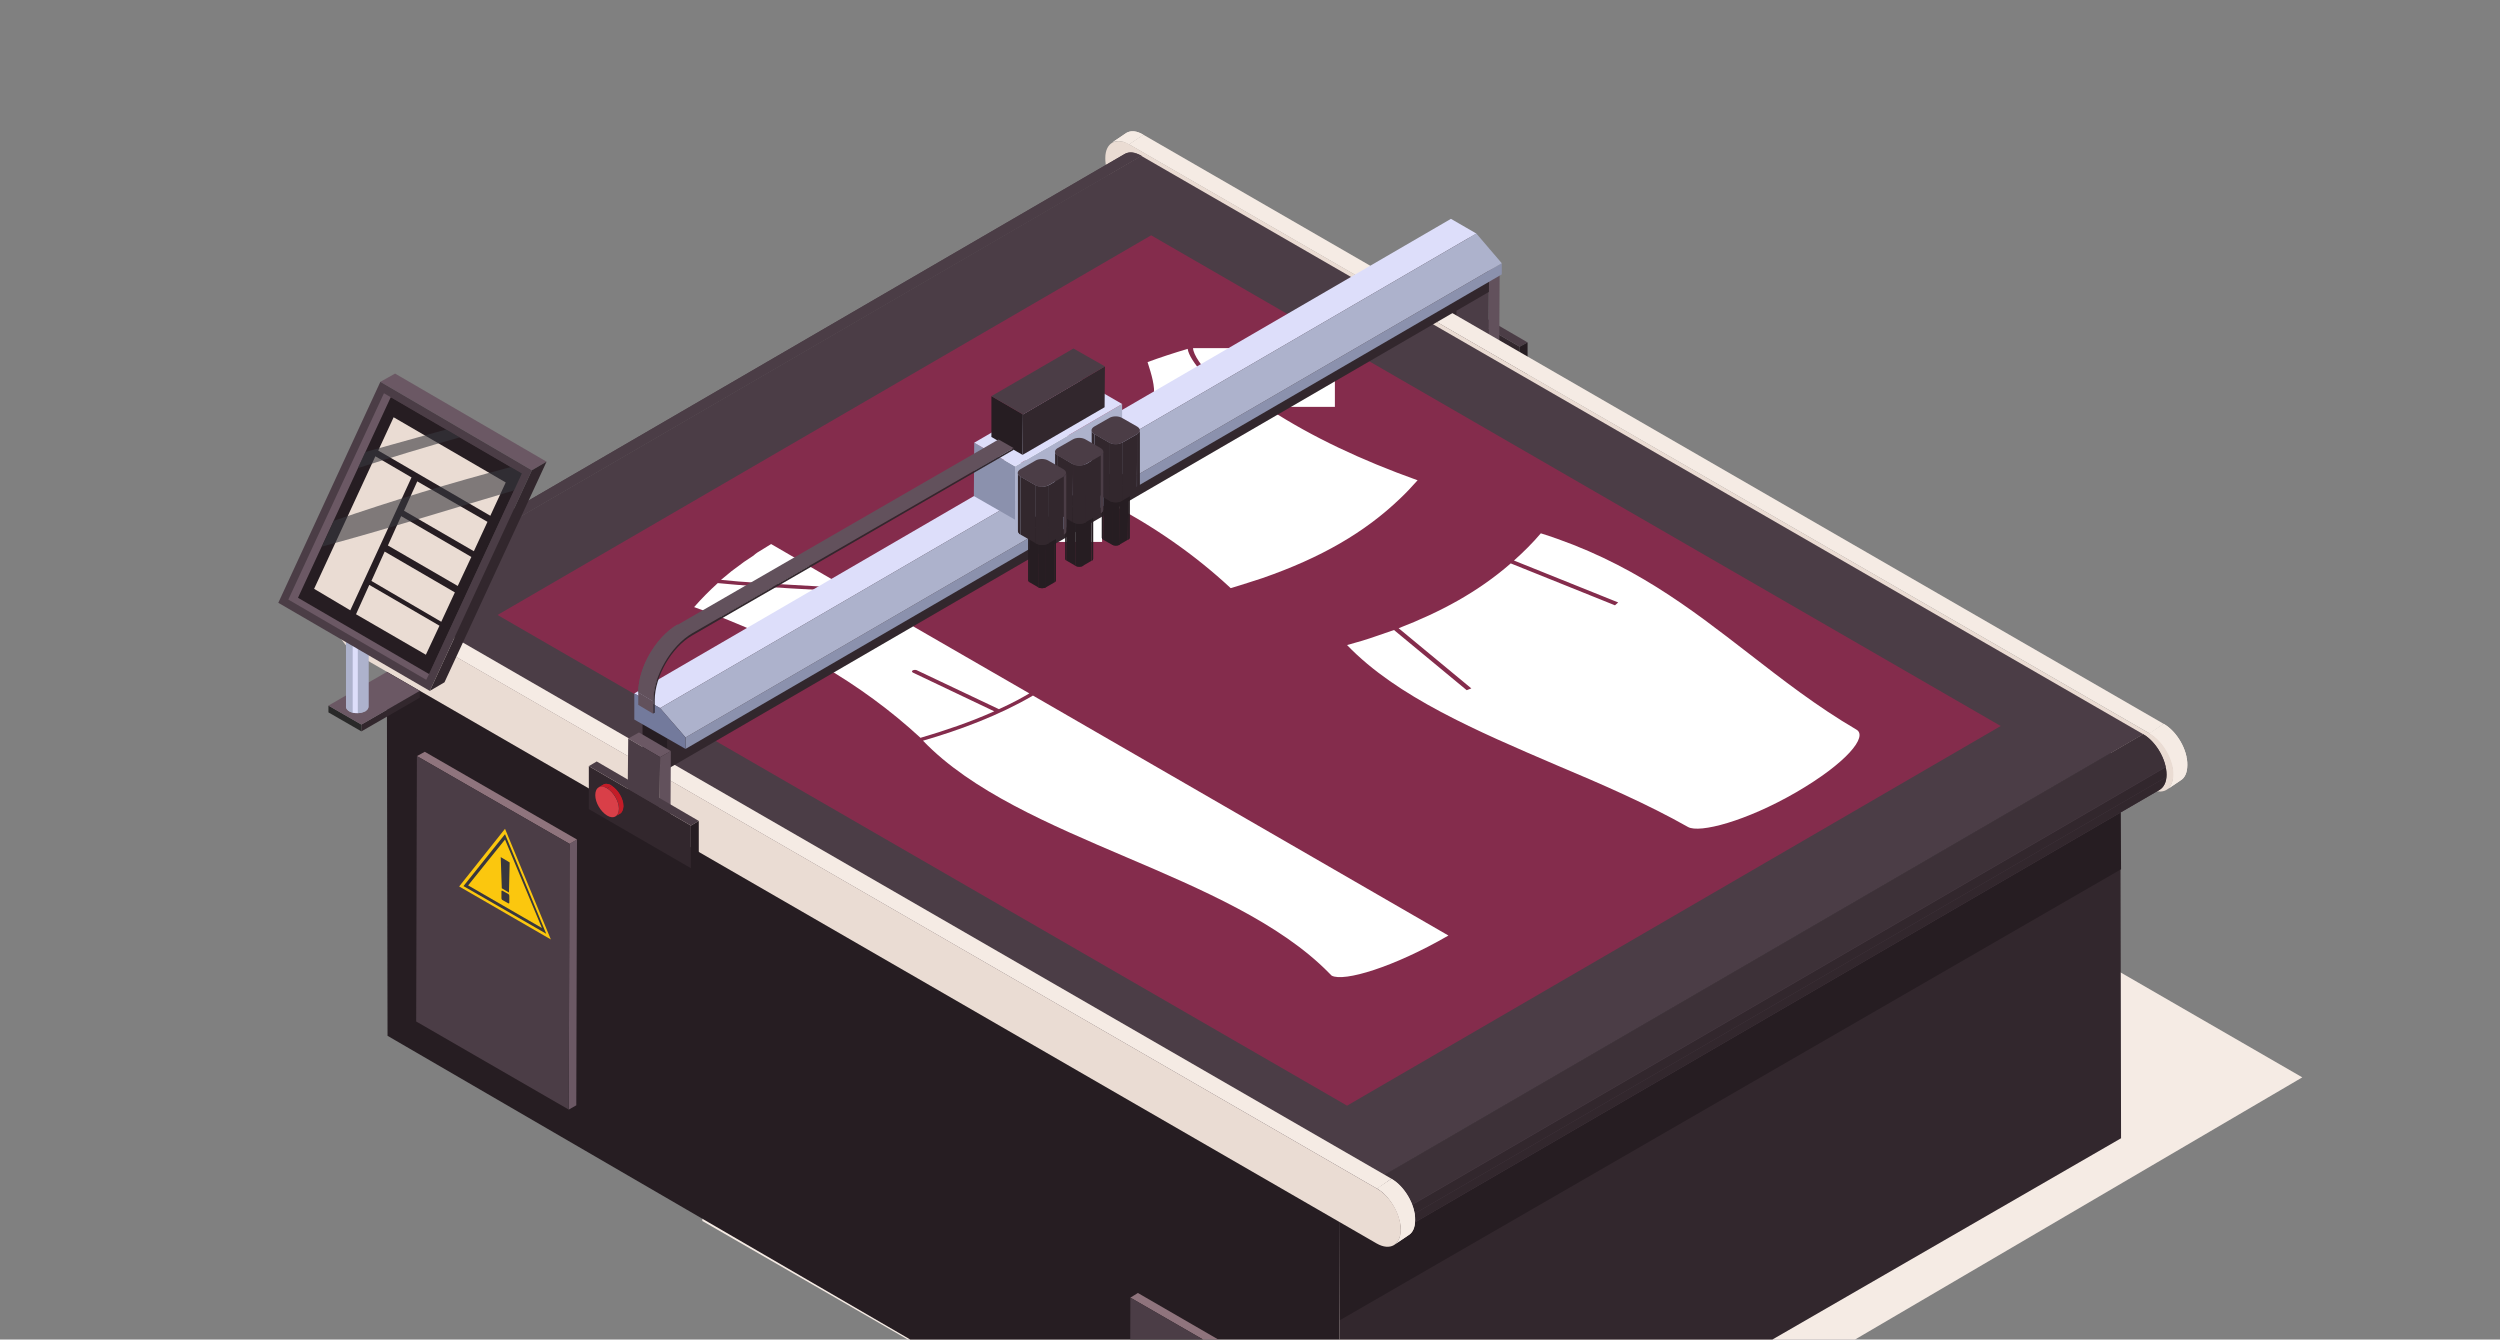<?xml version="1.0" encoding="UTF-8"?> <!-- Generator: Adobe Illustrator 25.0.0, SVG Export Plug-In . SVG Version: 6.00 Build 0) --> <svg xmlns="http://www.w3.org/2000/svg" xmlns:xlink="http://www.w3.org/1999/xlink" version="1.1" id="Calque_1" x="0px" y="0px" viewBox="0 0 698 374" style="enable-background:new 0 0 698 374;" xml:space="preserve"><rect x="0" y="0" width="698" height="374" fill="#808080" stroke="none"/> <style type="text/css"> .st0{clip-path:url(#SVGID_2_);fill:#F5EBE4;} .st1{clip-path:url(#SVGID_2_);fill:#32272D;} .st2{clip-path:url(#SVGID_2_);fill:#4B3D46;} .st3{clip-path:url(#SVGID_2_);fill:#261D22;} .st4{clip-path:url(#SVGID_2_);fill:#62515C;} .st5{clip-path:url(#SVGID_2_);fill:#6B5864;} .st6{clip-path:url(#SVGID_2_);} .st7{clip-path:url(#SVGID_4_);fill:#F5EBE4;} .st8{clip-path:url(#SVGID_2_);enable-background:new ;} .st9{enable-background:new ;} .st10{clip-path:url(#SVGID_6_);fill:#F5EBE4;} .st11{clip-path:url(#SVGID_2_);fill:#EADCD3;} .st12{clip-path:url(#SVGID_2_);fill:#292929;} .st13{clip-path:url(#SVGID_8_);fill:#4B3D46;} .st14{clip-path:url(#SVGID_10_);fill:#3D3138;} .st15{clip-path:url(#SVGID_10_);fill:#32272D;} .st16{clip-path:url(#SVGID_12_);fill:#F5EBE4;} .st17{clip-path:url(#SVGID_14_);fill:#F5EBE4;} .st18{clip-path:url(#SVGID_2_);fill:#842C4C;} .st19{clip-path:url(#SVGID_2_);fill:#FFFFFF;} .st20{clip-path:url(#SVGID_2_);fill:#8F747D;} .st21{clip-path:url(#SVGID_16_);fill:#ADB2CC;} .st22{clip-path:url(#SVGID_16_);fill:#DDDEFA;} .st23{clip-path:url(#SVGID_2_);fill:#ADB2CC;} .st24{opacity:0.6;clip-path:url(#SVGID_2_);fill:#38373E;} .st25{clip-path:url(#SVGID_2_);fill:#DDDEFA;} .st26{clip-path:url(#SVGID_2_);fill:#8B91AD;} .st27{clip-path:url(#SVGID_2_);fill:#737A9C;} .st28{clip-path:url(#SVGID_18_);fill:#261D22;} .st29{clip-path:url(#SVGID_20_);fill:#261D22;} .st30{clip-path:url(#SVGID_22_);fill:#261D22;} .st31{clip-path:url(#SVGID_24_);fill:#32272D;} .st32{clip-path:url(#SVGID_26_);fill:#32272D;} .st33{clip-path:url(#SVGID_28_);fill:#32272D;} .st34{clip-path:url(#SVGID_30_);fill:#261D22;} .st35{clip-path:url(#SVGID_32_);fill:#261D22;} .st36{clip-path:url(#SVGID_34_);fill:#261D22;} .st37{clip-path:url(#SVGID_36_);fill:#4B3D46;} .st38{clip-path:url(#SVGID_38_);fill:#32272D;} .st39{clip-path:url(#SVGID_40_);fill:#32272D;} .st40{clip-path:url(#SVGID_42_);fill:#261D22;} .st41{clip-path:url(#SVGID_44_);fill:#261D22;} .st42{clip-path:url(#SVGID_46_);fill:#261D22;} .st43{clip-path:url(#SVGID_48_);fill:#4B3D46;} .st44{clip-path:url(#SVGID_50_);fill:#32272D;} .st45{clip-path:url(#SVGID_52_);fill:#32272D;} .st46{clip-path:url(#SVGID_54_);fill:#62515C;} .st47{clip-path:url(#SVGID_56_);fill:#C31C27;} .st48{clip-path:url(#SVGID_58_);fill:#C31C27;} .st49{clip-path:url(#SVGID_2_);fill:#D93F48;} .st50{clip-path:url(#SVGID_2_);fill:#FBC70E;} .st51{clip-path:url(#SVGID_2_);fill:#38373E;} </style> <g> <defs> <rect id="SVGID_1_" x="0.1" y="0.1" width="697.7" height="373.9"></rect> </defs> <clipPath id="SVGID_2_"> <use xlink:href="#SVGID_1_" style="overflow:visible;"></use> </clipPath> <polygon class="st0" points="345.3,129 196.1,216.4 196.1,340.9 374.2,443.7 399,443.7 642.8,300.8 "></polygon> <polygon class="st1" points="424.3,108.8 395.8,92.3 395.8,80.3 424.3,96.8 "></polygon> <polygon class="st2" points="424.3,96.8 395.8,80.3 398,79 426.5,95.6 "></polygon> <polygon class="st3" points="426.5,95.6 426.5,107.5 424.3,108.8 424.3,96.8 "></polygon> <polygon class="st4" points="415.7,77.8 418.7,76.1 418.6,95.5 415.5,97.3 "></polygon> <polygon class="st5" points="406.8,72.6 409.8,70.9 418.7,76.1 415.7,77.8 "></polygon> <polygon class="st2" points="415.7,77.8 415.5,97.3 406.6,92.1 406.8,72.6 "></polygon> <g class="st6"> <defs> <path id="SVGID_3_" d="M310.5,39.8l4-2.7c1.2-0.7,2.9-0.6,4.7,0.5l-4,2.7C313.4,39.2,311.7,39.1,310.5,39.8z"></path> </defs> <use xlink:href="#SVGID_3_" style="overflow:visible;fill:#F5EBE4;"></use> <clipPath id="SVGID_4_"> <use xlink:href="#SVGID_3_" style="overflow:visible;"></use> </clipPath> <path class="st7" d="M310.5,39.8l4-2.7c0.8-0.5,1.8-0.6,3-0.3l-4,2.7C312.3,39.3,311.3,39.4,310.5,39.8L310.5,39.8z"></path> <path class="st7" d="M313.5,39.6l4-2.7c0.6,0.1,1.1,0.4,1.7,0.7l-4,2.7C314.6,40,314,39.7,313.5,39.6L313.5,39.6z"></path> </g> <polygon class="st0" points="315.2,40.3 319.2,37.6 604.1,202.1 600.2,204.8 "></polygon> <g class="st8"> <defs> <path id="SVGID_5_" class="st9" d="M608.8,217.9l-4,2.7c1.2-0.7,1.9-2.2,1.9-4.3c0-4.2-3-9.4-6.6-11.5l4-2.7 c3.7,2.1,6.7,7.3,6.6,11.5C610.7,215.7,610,217.2,608.8,217.9z"></path> </defs> <use xlink:href="#SVGID_5_" style="overflow:visible;fill:#F5EBE4;"></use> <clipPath id="SVGID_6_"> <use xlink:href="#SVGID_5_" style="overflow:visible;"></use> </clipPath> <path class="st10" d="M604.6,202.4c-0.2-0.1-0.4-0.2-0.5-0.3l-4,2.7c0.2,0.1,0.4,0.2,0.5,0.3c2.8,1.9,5.1,5.5,5.9,9l4-2.7 C609.8,207.9,607.5,204.3,604.6,202.4z"></path> <path class="st10" d="M606.6,214.1l4-2.7c0.2,0.7,0.2,1.5,0.2,2.2c0,0.2,0,0.4,0,0.6l-4,2.7c0-0.2,0-0.4,0-0.6 C606.8,215.6,606.7,214.9,606.6,214.1L606.6,214.1z"></path> <path class="st10" d="M606.8,216.9l4-2.7c-0.1,1.8-0.8,3.1-1.9,3.7l-4,2.7C605.9,220,606.7,218.7,606.8,216.9L606.8,216.9z"></path> </g> <path class="st11" d="M600.2,204.8c3.7,2.1,6.7,7.3,6.6,11.5c0,4.2-3,5.9-6.7,3.8L315.2,55.6c-3.7-2.1-6.7-7.3-6.6-11.5 c0-4.2,3-5.9,6.7-3.8L600.2,204.8z"></path> <polygon class="st3" points="108,183.1 108.2,289.2 374.1,443.7 373.9,337.7 "></polygon> <polygon class="st1" points="373.9,337.7 374.1,443.7 592.2,317.8 592,211.8 "></polygon> <polygon class="st3" points="373.9,337.7 374.1,368.6 592.2,242.7 592,211.8 "></polygon> <polygon class="st12" points="108,183.1 373.9,337.7 592,211.8 326.1,57.2 "></polygon> <g class="st6"> <defs> <path id="SVGID_7_" d="M98.8,168.1L314,43c1.2-0.7,2.8-0.6,4.7,0.5l-215.2,125C101.7,167.5,100,167.4,98.8,168.1z"></path> </defs> <use xlink:href="#SVGID_7_" style="overflow:visible;fill:#4B3D46;"></use> <clipPath id="SVGID_8_"> <use xlink:href="#SVGID_7_" style="overflow:visible;"></use> </clipPath> <path class="st13" d="M98.8,168.1L314,43c0.8-0.5,1.8-0.6,2.9-0.3l-215.2,125C100.6,167.5,99.6,167.6,98.8,168.1L98.8,168.1z"></path> <path class="st13" d="M101.8,167.8l215.2-125c0.5,0.1,1.1,0.4,1.7,0.7l-215.2,125C102.9,168.2,102.3,167.9,101.8,167.8 L101.8,167.8z"></path> </g> <polygon class="st2" points="103.5,168.5 318.6,43.5 598.4,205 383.2,330 "></polygon> <g class="st8"> <defs> <path id="SVGID_9_" class="st9" d="M603,220.5l-215.2,125c1.2-0.7,1.9-2.1,1.9-4.2c0-4.2-2.9-9.2-6.5-11.3l215.2-125 c3.6,2.1,6.5,7.1,6.5,11.3C604.9,218.4,604.1,219.8,603,220.5z"></path> </defs> <use xlink:href="#SVGID_9_" style="overflow:visible;fill:#4B3D46;"></use> <clipPath id="SVGID_10_"> <use xlink:href="#SVGID_9_" style="overflow:visible;"></use> </clipPath> <path class="st14" d="M598.9,205.3c-0.2-0.1-0.3-0.2-0.5-0.3L383.2,330c0.2,0.1,0.4,0.2,0.5,0.3c2.8,1.9,5.1,5.4,5.8,8.8 l215.2-125C603.9,210.7,601.7,207.2,598.9,205.3z"></path> <path class="st15" d="M389.5,339.2l215.2-125c0.2,0.7,0.2,1.5,0.2,2.2c0,0.2,0,0.4,0,0.5l-215.2,125c0-0.2,0-0.4,0-0.5 C389.7,340.6,389.6,339.9,389.5,339.2L389.5,339.2z"></path> <path class="st15" d="M389.7,341.9l215.2-125c-0.1,1.8-0.8,3-1.9,3.7l-215.2,125C388.9,344.9,389.6,343.6,389.7,341.9L389.7,341.9 z"></path> </g> <path class="st2" d="M383.2,330c3.6,2.1,6.5,7.1,6.5,11.3c0,4.2-3,5.8-6.6,3.7L103.4,183.6c-3.6-2.1-6.5-7.1-6.5-11.3 c0-4.2,3-5.8,6.6-3.7L383.2,330z"></path> <g class="st6"> <defs> <path id="SVGID_11_" d="M94.9,166.9l4-2.7c1.2-0.7,2.9-0.6,4.7,0.5l-4,2.7C97.8,166.3,96.1,166.2,94.9,166.9z"></path> </defs> <use xlink:href="#SVGID_11_" style="overflow:visible;fill:#F5EBE4;"></use> <clipPath id="SVGID_12_"> <use xlink:href="#SVGID_11_" style="overflow:visible;"></use> </clipPath> <path class="st16" d="M94.9,166.9l4-2.7c0.8-0.5,1.8-0.6,3-0.3l-4,2.7C96.7,166.3,95.7,166.4,94.9,166.9L94.9,166.9z"></path> <path class="st16" d="M97.9,166.6l4-2.7c0.6,0.1,1.1,0.4,1.7,0.7l-4,2.7C99,167,98.4,166.8,97.9,166.6L97.9,166.6z"></path> </g> <polygon class="st0" points="99.6,167.4 103.6,164.6 388.5,329.1 384.5,331.9 "></polygon> <g class="st8"> <defs> <path id="SVGID_13_" class="st9" d="M393.2,344.9l-4,2.7c1.2-0.7,1.9-2.2,1.9-4.3c0-4.2-3-9.4-6.6-11.5l4-2.7 c3.7,2.1,6.7,7.3,6.6,11.5C395.1,342.8,394.4,344.2,393.2,344.9z"></path> </defs> <use xlink:href="#SVGID_13_" style="overflow:visible;fill:#F5EBE4;"></use> <clipPath id="SVGID_14_"> <use xlink:href="#SVGID_13_" style="overflow:visible;"></use> </clipPath> <path class="st17" d="M389,329.5c-0.2-0.1-0.4-0.2-0.5-0.3l-4,2.7c0.2,0.1,0.4,0.2,0.5,0.3c2.8,1.9,5.1,5.5,5.9,9l4-2.7 C394.2,335,391.8,331.4,389,329.5z"></path> <path class="st17" d="M390.9,341.2l4-2.7c0.2,0.7,0.2,1.5,0.2,2.2c0,0.2,0,0.4,0,0.6l-4,2.7c0-0.2,0-0.4,0-0.6 C391.2,342.7,391.1,341.9,390.9,341.2L390.9,341.2z"></path> <path class="st17" d="M391.1,343.9l4-2.7c-0.1,1.8-0.8,3.1-1.9,3.7l-4,2.7C390.3,347,391,345.7,391.1,343.9L391.1,343.9z"></path> </g> <path class="st11" d="M384.5,331.9c3.7,2.1,6.7,7.3,6.6,11.5c0,4.2-3,5.9-6.7,3.8L99.6,182.7c-3.7-2.1-6.7-7.3-6.6-11.5 c0-4.2,3-5.9,6.7-3.8L384.5,331.9z"></path> <polygon class="st18" points="138.9,171.7 321.4,65.7 558.6,202.7 376.1,308.7 "></polygon> <path class="st19" d="M372.7,113.6l-17.7,0c-12.5-1.6-21.8-12.9-21.9-16.4c13.2,0,26.4,0,39.6,0L372.7,113.6z"></path> <path class="st19" d="M307.7,151.3l-28.5,0v-22.9c7.3,0,27,6.5,28.5,12.1L307.7,151.3z"></path> <path class="st19" d="M395.8,134.1C395.7,134.1,395.7,134.1,395.8,134.1l-0.2,0.2c-1.5,1.7-3.1,3.4-4.7,4.9 c-9.8,9.4-22,16.5-38.4,22.2c-2.7,0.9-5.6,1.8-8.5,2.7c-0.1,0-0.2,0.1-0.4,0.1c-10-9.3-21.2-17.1-34.3-24 c-1.9-6.4-22.5-12.3-29.2-12.7c0,0-0.1,0-0.2-0.1c2.1-2.4,4.3-4.6,6.7-6.8c12.5,1.3,21.6,2.2,29.6-2.4c8-4.6,6.5-9.9,4.2-17.1 c3.5-1.3,7.2-2.5,11.2-3.7c0,0,0,0,0,0c0.2,1.6,1.9,4.3,4.4,7c6.6,7,14.2,10,18.6,10C366.4,122,379.9,128.4,395.8,134.1z"></path> <path class="st19" d="M257.7,206.8c13.5,14.1,35.4,23.4,56.7,32.5c21.1,9,43,18.4,56.7,32.4c0,0,0,0,0,0l0.1,0.1 c0.2,0.2,0.4,0.4,0.6,0.6c3.4,1.8,17.2-2.3,32.6-11.2l-116-67C279,199.7,268.1,203.8,257.7,206.8z"></path> <path class="st19" d="M237.5,165.4c-4.9-0.5-10.5-0.8-16.4-1.1c-6.8-0.4-13.8-0.8-20.7-1.5c-2.3,2.1-4.6,4.4-6.6,6.7 c26.5,9.5,46.6,21.2,63.2,36.5c6.8-2,13.9-4.4,20.6-7.4l-22.7-10.8c-0.3-0.2-0.4-0.4-0.1-0.6c0.3-0.2,0.8-0.2,1.1-0.1l23,10.9 c4.4-2,6.6-3.3,8.5-4.4l-48.7-28.1C238.5,165.5,237.5,165.4,237.5,165.4z"></path> <path class="st19" d="M210.4,155.1c-0.9,0.6-1.8,1.2-2.7,1.8c-0.4,0.3-0.8,0.6-1.2,0.9c-0.8,0.6-1.5,1.1-2.3,1.7 c-0.4,0.3-0.8,0.7-1.2,1c-0.6,0.5-1.1,0.9-1.7,1.4c6.6,0.7,13.3,1,19.9,1.4c5.5,0.3,10.8,0.6,15.5,1c0,0-21.4-12.4-21.4-12.4 c-1.3,0.8-2.6,1.6-3.9,2.4C211,154.6,210.7,154.8,210.4,155.1z"></path> <polygon class="st5" points="159,235.6 161.1,234.4 160.9,308.6 158.8,309.8 "></polygon> <polygon class="st20" points="116.4,211.1 118.6,209.9 161.1,234.4 159,235.6 "></polygon> <polygon class="st2" points="159,235.6 158.8,309.8 116.2,285.2 116.4,211.1 "></polygon> <polygon class="st5" points="358.1,386.8 360.2,385.6 360.1,418 358,419.2 "></polygon> <polygon class="st20" points="315.6,362.3 317.7,361 360.2,385.6 358.1,386.8 "></polygon> <polygon class="st2" points="358.1,386.8 358,419.2 315.5,394.6 315.6,362.3 "></polygon> <polygon class="st12" points="91.7,197 91.7,198.9 100.9,204.2 100.9,202.3 "></polygon> <polygon class="st1" points="100.9,202.3 100.9,204.2 117.2,194.8 117.2,192.9 "></polygon> <polygon class="st5" points="91.7,197 100.9,202.3 117.2,192.9 108,187.6 "></polygon> <g class="st8"> <defs> <path id="SVGID_15_" class="st9" d="M102.9,177.9l0,19.4c0,0.5-0.3,0.9-0.9,1.3c-1.3,0.7-3.3,0.7-4.5,0c-0.6-0.4-0.9-0.8-0.9-1.3 l0-19.4c0,0.5,0.3,1,0.9,1.3c1.3,0.7,3.3,0.7,4.5,0C102.5,178.8,102.9,178.4,102.9,177.9z"></path> </defs> <use xlink:href="#SVGID_15_" style="overflow:visible;fill:#ADB2CC;"></use> <clipPath id="SVGID_16_"> <use xlink:href="#SVGID_15_" style="overflow:visible;"></use> </clipPath> <path class="st21" d="M102.9,177.9l0,19.4c0,0.2,0,0.3-0.1,0.5l0-19.4C102.8,178.2,102.9,178.1,102.9,177.9L102.9,177.9z"></path> <path class="st21" d="M102.7,178.4l0,19.4c-0.1,0.3-0.4,0.5-0.7,0.8l0-19.4C102.4,178.9,102.6,178.7,102.7,178.4L102.7,178.4z"></path> <path class="st21" d="M102,179.2l0,19.4c0,0-0.1,0-0.1,0c-0.6,0.3-1.3,0.5-2,0.5l0-19.4C100.6,179.7,101.4,179.5,102,179.2 C102,179.2,102,179.2,102,179.2L102,179.2z"></path> <path class="st22" d="M99.9,179.7l0,19.4c-0.5,0-1,0-1.5-0.1l0-19.4C98.9,179.7,99.4,179.8,99.9,179.7L99.9,179.7z"></path> <path class="st21" d="M98.4,179.6l0,19.4c-0.4-0.1-0.7-0.2-1-0.4c-0.6-0.4-0.9-0.8-0.9-1.3l0-19.4c0,0.5,0.3,1,0.9,1.3 C97.7,179.4,98,179.5,98.4,179.6L98.4,179.6z"></path> </g> <path class="st23" d="M101.9,176.6c1.3,0.7,1.3,1.9,0,2.6c-1.3,0.7-3.3,0.7-4.5,0c-1.3-0.7-1.3-1.9,0-2.6 C98.6,175.8,100.6,175.8,101.9,176.6z"></path> <polygon class="st5" points="148.5,131.3 106.2,106.6 110.3,104.3 152.6,128.9 "></polygon> <polygon class="st2" points="120,192.9 77.7,168.3 106.2,106.6 148.5,131.3 "></polygon> <polygon class="st5" points="145.7,132.2 119.8,188.2 119,189.8 80.5,167.4 107.2,109.8 109.1,110.9 "></polygon> <polygon class="st3" points="145.7,132.2 119.8,188.2 83.2,166.9 109.1,110.9 "></polygon> <polygon class="st11" points="114.9,133.3 97.8,170.4 87.7,164.4 104.8,127.4 "></polygon> <polygon class="st11" points="141.2,134.7 136.9,144 105.6,125.8 109.9,116.5 "></polygon> <polygon class="st11" points="136.1,145.7 132.3,153.9 112.8,142.6 116.5,134.4 "></polygon> <polygon class="st11" points="131.6,155.5 127.8,163.6 108.3,152.3 112,144.1 "></polygon> <polygon class="st11" points="127,165.4 123.2,173.6 103.7,162.2 107.4,154 "></polygon> <polygon class="st11" points="122.7,174.7 118.9,182.8 99.4,171.5 103.1,163.3 "></polygon> <polygon class="st1" points="148.5,131.3 152.6,128.9 124.1,190.5 120,192.9 "></polygon> <path class="st24" d="M124.6,119.9c-7.5,2.1-15.1,4.2-22.6,6.3l-2.1,4.5c9.4-3,18.9-5.9,28.5-8.6L124.6,119.9z"></path> <path class="st24" d="M145.7,132.2l-3.1-1.8c-16.7,4.4-33.1,9.4-49.4,15l-3.3,7.2c17.9-4.8,35.7-10.4,53.7-15.7L145.7,132.2z"></path> <path class="st19" d="M488.3,182.5c9.3,7.2,18.9,14.7,30,21.2c3.3,1.9-2.7,9.3-16.8,17.5c-14,8.1-27,11.5-30.2,9.7 c-11.3-6.4-24.2-12-36.8-17.3c-21.9-9.4-44.5-19-58.4-33.5c0.7-0.2,1.4-0.4,2.1-0.6c0.7-0.2,1.4-0.4,2.1-0.6c2.7-0.8,6.2-2.1,8.9-3 l20.3,16.8l1.3-0.5l-20.3-16.8c11.6-4.5,22-10,31.3-18.1l29.1,11.7l0.9-0.8l-29.1-11.7c2.6-2.3,5.4-5.1,7.5-7.6 C455.3,156.8,472,169.9,488.3,182.5z"></path> <polygon class="st1" points="186.4,202.7 415.8,69.5 415.7,81.5 186.4,214.7 "></polygon> <polygon class="st2" points="179.4,198.7 408.7,65.4 415.8,69.5 186.4,202.7 "></polygon> <polygon class="st3" points="186.4,202.7 186.4,214.7 179.4,210.6 179.4,198.7 "></polygon> <polygon class="st25" points="177.1,193.6 405.1,61.1 412.2,65.2 184.3,197.7 "></polygon> <polygon class="st26" points="191.4,205.9 419.3,73.5 419.3,76.6 191.4,209.1 "></polygon> <polygon class="st23" points="184.3,197.7 412.2,65.2 419.3,73.5 191.4,205.9 "></polygon> <polygon class="st27" points="184.3,197.7 191.4,205.9 191.4,209.1 177.1,200.9 177.1,193.6 "></polygon> <polygon class="st23" points="313.3,112.8 313.3,127.7 283.4,145.1 283.4,130.2 "></polygon> <polygon class="st26" points="283.4,130.2 283.4,145.1 271.9,138.5 272,123.6 "></polygon> <polygon class="st25" points="313.3,112.8 283.4,130.2 272,123.6 301.9,106.2 "></polygon> <polygon class="st1" points="308.5,102.3 308.4,113.7 285.5,127 285.6,115.7 "></polygon> <polygon class="st3" points="285.6,115.7 285.5,127 276.8,122 276.8,110.6 "></polygon> <polygon class="st2" points="308.5,102.3 285.6,115.7 276.8,110.6 299.7,97.3 "></polygon> <g class="st8"> <defs> <path id="SVGID_17_" class="st9" d="M315.4,133.9l0,16.2c0,0.2-0.1,0.4-0.4,0.6l0-16.2C315.2,134.3,315.4,134.1,315.4,133.9z"></path> </defs> <use xlink:href="#SVGID_17_" style="overflow:visible;fill:#261D22;"></use> <clipPath id="SVGID_18_"> <use xlink:href="#SVGID_17_" style="overflow:visible;"></use> </clipPath> <path class="st28" d="M315.4,133.9l0,16.2c0,0.2-0.1,0.4-0.4,0.6l0-16.2C315.2,134.3,315.4,134.1,315.4,133.9L315.4,133.9z"></path> </g> <g class="st8"> <defs> <path id="SVGID_19_" class="st9" d="M307.6,150.1l0-16.2c0,0.2,0.1,0.4,0.4,0.6l0,16.2C307.8,150.5,307.6,150.3,307.6,150.1z"></path> </defs> <use xlink:href="#SVGID_19_" style="overflow:visible;fill:#261D22;"></use> <clipPath id="SVGID_20_"> <use xlink:href="#SVGID_19_" style="overflow:visible;"></use> </clipPath> <path class="st29" d="M308.1,134.5l0,16.2c-0.3-0.2-0.4-0.4-0.4-0.6l0-16.2C307.7,134.1,307.8,134.3,308.1,134.5L308.1,134.5z"></path> </g> <polygon class="st3" points="315,134.5 314.9,150.7 312.5,152.1 312.6,135.9 "></polygon> <polygon class="st3" points="310.5,135.9 310.5,152.1 308,150.7 308.1,134.5 "></polygon> <g class="st8"> <defs> <path id="SVGID_21_" class="st9" d="M312.6,135.9l0,16.2c-0.6,0.3-1.5,0.3-2.1,0l0-16.2C311.1,136.2,312,136.2,312.6,135.9z"></path> </defs> <use xlink:href="#SVGID_21_" style="overflow:visible;fill:#261D22;"></use> <clipPath id="SVGID_22_"> <use xlink:href="#SVGID_21_" style="overflow:visible;"></use> </clipPath> <path class="st30" d="M312.6,135.9l0,16.2c-0.6,0.3-1.5,0.3-2.1,0l0-16.2C311.1,136.2,312,136.2,312.6,135.9L312.6,135.9z"></path> </g> <path class="st3" d="M315,133.3c0.6,0.3,0.6,0.9,0,1.2l-2.4,1.4c-0.6,0.3-1.5,0.3-2.1,0l-2.4-1.4c-0.6-0.3-0.6-0.9,0-1.2l2.4-1.4 c0.6-0.3,1.5-0.3,2.1,0L315,133.3z"></path> <g class="st8"> <defs> <path id="SVGID_23_" class="st9" d="M318.2,120.2l0,16.2c0,0.4-0.2,0.7-0.7,1l0-16.2C318,120.9,318.2,120.6,318.2,120.2z"></path> </defs> <use xlink:href="#SVGID_23_" style="overflow:visible;fill:#32272D;"></use> <clipPath id="SVGID_24_"> <use xlink:href="#SVGID_23_" style="overflow:visible;"></use> </clipPath> <path class="st31" d="M318.2,120.2l0,16.2c0,0.4-0.2,0.7-0.7,1l0-16.2C318,120.9,318.2,120.6,318.2,120.2L318.2,120.2z"></path> </g> <g class="st8"> <defs> <path id="SVGID_25_" class="st9" d="M304.8,136.4l0-16.2c0,0.4,0.2,0.8,0.7,1l0,16.2C305,137.1,304.8,136.8,304.8,136.4z"></path> </defs> <use xlink:href="#SVGID_25_" style="overflow:visible;fill:#32272D;"></use> <clipPath id="SVGID_26_"> <use xlink:href="#SVGID_25_" style="overflow:visible;"></use> </clipPath> <path class="st32" d="M305.6,121.2l0,16.2c-0.5-0.3-0.7-0.7-0.7-1l0-16.2C304.8,120.5,305.1,120.9,305.6,121.2L305.6,121.2z"></path> </g> <polygon class="st1" points="317.5,121.2 317.4,137.4 313.3,139.8 313.3,123.6 "></polygon> <polygon class="st1" points="309.8,123.6 309.7,139.8 305.5,137.4 305.6,121.2 "></polygon> <g class="st8"> <defs> <path id="SVGID_27_" class="st9" d="M313.3,123.6l0,16.2c-1,0.6-2.6,0.6-3.6,0l0-16.2C310.7,124.2,312.3,124.2,313.3,123.6z"></path> </defs> <use xlink:href="#SVGID_27_" style="overflow:visible;fill:#32272D;"></use> <clipPath id="SVGID_28_"> <use xlink:href="#SVGID_27_" style="overflow:visible;"></use> </clipPath> <path class="st33" d="M313.3,123.6l0,16.2c-1,0.6-2.6,0.6-3.6,0l0-16.2C310.7,124.2,312.3,124.2,313.3,123.6L313.3,123.6z"></path> </g> <path class="st2" d="M317.5,119.1c1,0.6,1,1.5,0,2.1l-4.2,2.4c-1,0.6-2.6,0.6-3.6,0l-4.2-2.4c-1-0.6-1-1.5,0-2.1l4.2-2.4 c1-0.6,2.6-0.6,3.6,0L317.5,119.1z"></path> <g class="st8"> <defs> <path id="SVGID_29_" class="st9" d="M305.2,139.8l0,16.2c0,0.2-0.1,0.4-0.4,0.6l0-16.2C305.1,140.3,305.2,140.1,305.2,139.8z"></path> </defs> <use xlink:href="#SVGID_29_" style="overflow:visible;fill:#261D22;"></use> <clipPath id="SVGID_30_"> <use xlink:href="#SVGID_29_" style="overflow:visible;"></use> </clipPath> <path class="st34" d="M305.2,139.8l0,16.2c0,0.2-0.1,0.4-0.4,0.6l0-16.2C305.1,140.3,305.2,140.1,305.2,139.8L305.2,139.8z"></path> </g> <g class="st8"> <defs> <path id="SVGID_31_" class="st9" d="M297.4,156l0-16.2c0,0.2,0.1,0.4,0.4,0.6l0,16.2C297.6,156.5,297.4,156.3,297.4,156z"></path> </defs> <use xlink:href="#SVGID_31_" style="overflow:visible;fill:#261D22;"></use> <clipPath id="SVGID_32_"> <use xlink:href="#SVGID_31_" style="overflow:visible;"></use> </clipPath> <path class="st35" d="M297.9,140.4l0,16.2c-0.3-0.2-0.4-0.4-0.4-0.6l0-16.2C297.5,140,297.6,140.3,297.9,140.4L297.9,140.4z"></path> </g> <polygon class="st3" points="304.8,140.4 304.7,156.6 302.3,158 302.4,141.8 "></polygon> <polygon class="st3" points="300.3,141.8 300.3,158 297.9,156.6 297.9,140.4 "></polygon> <g class="st8"> <defs> <path id="SVGID_33_" class="st9" d="M302.4,141.8l0,16.2c-0.6,0.3-1.5,0.3-2.1,0l0-16.2C300.9,142.2,301.8,142.2,302.4,141.8z"></path> </defs> <use xlink:href="#SVGID_33_" style="overflow:visible;fill:#261D22;"></use> <clipPath id="SVGID_34_"> <use xlink:href="#SVGID_33_" style="overflow:visible;"></use> </clipPath> <path class="st36" d="M302.4,141.8l0,16.2c-0.6,0.3-1.5,0.3-2.1,0l0-16.2C300.9,142.2,301.8,142.2,302.4,141.8L302.4,141.8z"></path> </g> <path class="st3" d="M304.8,139.2c0.6,0.3,0.6,0.9,0,1.2l-2.4,1.4c-0.6,0.3-1.5,0.3-2.1,0l-2.4-1.4c-0.6-0.3-0.6-0.9,0-1.2l2.4-1.4 c0.6-0.3,1.5-0.3,2.1,0L304.8,139.2z"></path> <g class="st8"> <defs> <path id="SVGID_35_" class="st9" d="M308,126.1l0,16.2c0,0.4-0.2,0.7-0.7,1l0-16.2C307.8,126.9,308,126.5,308,126.1z"></path> </defs> <use xlink:href="#SVGID_35_" style="overflow:visible;fill:#4B3D46;"></use> <clipPath id="SVGID_36_"> <use xlink:href="#SVGID_35_" style="overflow:visible;"></use> </clipPath> <path class="st37" d="M308,126.1l0,16.2c0,0.4-0.2,0.7-0.7,1l0-16.2C307.8,126.9,308,126.5,308,126.1L308,126.1z"></path> </g> <g class="st8"> <defs> <path id="SVGID_37_" class="st9" d="M294.6,142.3l0-16.2c0,0.4,0.2,0.8,0.7,1l0,16.2C294.9,143.1,294.6,142.7,294.6,142.3z"></path> </defs> <use xlink:href="#SVGID_37_" style="overflow:visible;fill:#32272D;"></use> <clipPath id="SVGID_38_"> <use xlink:href="#SVGID_37_" style="overflow:visible;"></use> </clipPath> <path class="st38" d="M295.4,127.1l0,16.2c-0.5-0.3-0.7-0.7-0.7-1l0-16.2C294.7,126.5,294.9,126.9,295.4,127.1L295.4,127.1z"></path> </g> <polygon class="st1" points="307.3,127.1 307.3,143.4 303.1,145.8 303.2,129.6 "></polygon> <polygon class="st1" points="299.6,129.6 299.5,145.8 295.3,143.4 295.4,127.1 "></polygon> <g class="st8"> <defs> <path id="SVGID_39_" class="st9" d="M303.2,129.6l0,16.2c-1,0.6-2.6,0.6-3.6,0l0-16.2C300.6,130.1,302.2,130.1,303.2,129.6z"></path> </defs> <use xlink:href="#SVGID_39_" style="overflow:visible;fill:#32272D;"></use> <clipPath id="SVGID_40_"> <use xlink:href="#SVGID_39_" style="overflow:visible;"></use> </clipPath> <path class="st39" d="M303.2,129.6l0,16.2c-1,0.6-2.6,0.6-3.6,0l0-16.2C300.6,130.1,302.2,130.1,303.2,129.6L303.2,129.6z"></path> </g> <path class="st2" d="M307.3,125.1c1,0.6,1,1.5,0,2.1l-4.2,2.4c-1,0.6-2.6,0.6-3.6,0l-4.2-2.4c-1-0.6-1-1.5,0-2.1l4.2-2.4 c1-0.6,2.6-0.6,3.6,0L307.3,125.1z"></path> <g class="st8"> <defs> <path id="SVGID_41_" class="st9" d="M294.8,145.8l0,16.2c0,0.2-0.1,0.4-0.4,0.6l0-16.2C294.7,146.2,294.8,146,294.8,145.8z"></path> </defs> <use xlink:href="#SVGID_41_" style="overflow:visible;fill:#261D22;"></use> <clipPath id="SVGID_42_"> <use xlink:href="#SVGID_41_" style="overflow:visible;"></use> </clipPath> <path class="st40" d="M294.8,145.8l0,16.2c0,0.2-0.1,0.4-0.4,0.6l0-16.2C294.7,146.2,294.8,146,294.8,145.8L294.8,145.8z"></path> </g> <g class="st8"> <defs> <path id="SVGID_43_" class="st9" d="M287.1,162l0-16.2c0,0.2,0.1,0.4,0.4,0.6l0,16.2C287.2,162.4,287.1,162.2,287.1,162z"></path> </defs> <use xlink:href="#SVGID_43_" style="overflow:visible;fill:#261D22;"></use> <clipPath id="SVGID_44_"> <use xlink:href="#SVGID_43_" style="overflow:visible;"></use> </clipPath> <path class="st41" d="M287.5,146.4l0,16.2c-0.3-0.2-0.4-0.4-0.4-0.6l0-16.2C287.1,146,287.3,146.2,287.5,146.4L287.5,146.4z"></path> </g> <polygon class="st3" points="294.4,146.4 294.4,162.6 292,164 292,147.8 "></polygon> <polygon class="st3" points="290,147.8 289.9,164 287.5,162.6 287.5,146.4 "></polygon> <g class="st8"> <defs> <path id="SVGID_45_" class="st9" d="M292,147.8l0,16.2c-0.6,0.3-1.5,0.3-2.1,0l0-16.2C290.5,148.1,291.5,148.1,292,147.8z"></path> </defs> <use xlink:href="#SVGID_45_" style="overflow:visible;fill:#261D22;"></use> <clipPath id="SVGID_46_"> <use xlink:href="#SVGID_45_" style="overflow:visible;"></use> </clipPath> <path class="st42" d="M292,147.8l0,16.2c-0.6,0.3-1.5,0.3-2.1,0l0-16.2C290.5,148.1,291.5,148.1,292,147.8L292,147.8z"></path> </g> <path class="st3" d="M294.4,145.2c0.6,0.3,0.6,0.9,0,1.2l-2.4,1.4c-0.6,0.3-1.5,0.3-2.1,0l-2.4-1.4c-0.6-0.3-0.6-0.9,0-1.2l2.4-1.4 c0.6-0.3,1.5-0.3,2.1,0L294.4,145.2z"></path> <g class="st8"> <defs> <path id="SVGID_47_" class="st9" d="M297.7,132.1l0,16.2c0,0.4-0.2,0.7-0.7,1l0-16.2C297.4,132.8,297.7,132.4,297.7,132.1z"></path> </defs> <use xlink:href="#SVGID_47_" style="overflow:visible;fill:#32272D;"></use> <clipPath id="SVGID_48_"> <use xlink:href="#SVGID_47_" style="overflow:visible;"></use> </clipPath> <path class="st43" d="M297.7,132.1l0,16.2c0,0.4-0.2,0.7-0.7,1l0-16.2C297.4,132.8,297.7,132.4,297.7,132.1L297.7,132.1z"></path> </g> <g class="st8"> <defs> <path id="SVGID_49_" class="st9" d="M284.2,148.3l0-16.2c0,0.4,0.2,0.8,0.7,1l0,16.2C284.5,149,284.2,148.6,284.2,148.3z"></path> </defs> <use xlink:href="#SVGID_49_" style="overflow:visible;fill:#32272D;"></use> <clipPath id="SVGID_50_"> <use xlink:href="#SVGID_49_" style="overflow:visible;"></use> </clipPath> <path class="st44" d="M285,133.1l0,16.2c-0.5-0.3-0.7-0.7-0.7-1l0-16.2C284.3,132.4,284.5,132.8,285,133.1L285,133.1z"></path> </g> <polygon class="st1" points="296.9,133.1 296.9,149.3 292.7,151.7 292.8,135.5 "></polygon> <polygon class="st1" points="289.2,135.5 289.2,151.7 285,149.3 285,133.1 "></polygon> <g class="st8"> <defs> <path id="SVGID_51_" class="st9" d="M292.8,135.5l0,16.2c-1,0.6-2.6,0.6-3.6,0l0-16.2C290.2,136.1,291.8,136.1,292.8,135.5z"></path> </defs> <use xlink:href="#SVGID_51_" style="overflow:visible;fill:#32272D;"></use> <clipPath id="SVGID_52_"> <use xlink:href="#SVGID_51_" style="overflow:visible;"></use> </clipPath> <path class="st45" d="M292.8,135.5l0,16.2c-1,0.6-2.6,0.6-3.6,0l0-16.2C290.2,136.1,291.8,136.1,292.8,135.5L292.8,135.5z"></path> <path class="st45" d="M291,135.9c-0.3,0-0.6,0-0.9-0.1V152c0.3,0.1,0.6,0.1,0.9,0.1V135.9z"></path> </g> <path class="st2" d="M296.9,131c1,0.6,1,1.5,0,2.1l-4.2,2.4c-1,0.6-2.6,0.6-3.6,0l-4.2-2.4c-1-0.6-1-1.5,0-2.1l4.2-2.4 c1-0.6,2.6-0.6,3.6,0L296.9,131z"></path> <polygon class="st4" points="182.4,199.3 178.2,196.8 178.2,193.3 182.4,195.8 "></polygon> <polygon class="st4" points="193.3,176.9 189.1,174.5 278.8,122.7 283,125.1 "></polygon> <g class="st8"> <defs> <path id="SVGID_53_" class="st9" d="M182.4,195.8l-4.2-2.5c0-6.9,4.9-15.4,10.9-18.9l4.2,2.5 C187.3,180.4,182.4,188.9,182.4,195.8z"></path> </defs> <use xlink:href="#SVGID_53_" style="overflow:visible;fill:#62515C;"></use> <clipPath id="SVGID_54_"> <use xlink:href="#SVGID_53_" style="overflow:visible;"></use> </clipPath> <path class="st46" d="M182.4,195.8l-4.2-2.5c0-3.3,1.1-6.9,2.9-10.2l4.2,2.5C183.5,188.9,182.4,192.5,182.4,195.8L182.4,195.8z"></path> <path class="st46" d="M185.3,185.6l-4.2-2.5c2-3.6,4.8-6.8,8-8.7l4.2,2.5C190.1,178.7,187.3,181.9,185.3,185.6L185.3,185.6z"></path> </g> <path class="st1" d="M283,125.1l0,0.5l-89.7,51.8c-5.8,3.3-10.5,11.5-10.5,18.1l0,3.5l-0.4,0.2l0-3.5c0-6.9,4.9-15.4,10.9-18.9 L283,125.1z"></path> <polygon class="st4" points="184.3,211.4 187.3,209.7 187.2,229.1 184.1,230.9 "></polygon> <polygon class="st5" points="175.4,206.2 178.4,204.5 187.3,209.7 184.3,211.4 "></polygon> <polygon class="st2" points="184.3,211.4 184.1,230.9 175.2,225.7 175.4,206.2 "></polygon> <polygon class="st1" points="192.9,242.4 164.4,225.9 164.4,213.9 192.9,230.5 "></polygon> <polygon class="st2" points="192.9,230.5 164.4,213.9 166.6,212.6 195.1,229.2 "></polygon> <polygon class="st3" points="195.1,229.2 195.1,241.1 192.9,242.4 192.9,230.5 "></polygon> <g class="st8"> <defs> <path id="SVGID_55_" class="st9" d="M167.2,219.8l1.2-0.7c0.6-0.4,1.4-0.3,2.4,0.2l-1.2,0.7C168.6,219.5,167.8,219.5,167.2,219.8 z"></path> </defs> <use xlink:href="#SVGID_55_" style="overflow:visible;fill:#C31C27;"></use> <clipPath id="SVGID_56_"> <use xlink:href="#SVGID_55_" style="overflow:visible;"></use> </clipPath> <path class="st47" d="M167.2,219.8l1.2-0.7c0.6-0.4,1.4-0.3,2.4,0.2l-1.2,0.7C168.6,219.5,167.8,219.5,167.2,219.8L167.2,219.8z"></path> </g> <g class="st8"> <defs> <path id="SVGID_57_" class="st9" d="M173.1,227.2l-1.2,0.7c0.6-0.3,1-1.1,1-2.1c0-2.1-1.5-4.7-3.3-5.7l1.2-0.7 c1.8,1.1,3.3,3.6,3.3,5.7C174,226.1,173.7,226.9,173.1,227.2z"></path> </defs> <use xlink:href="#SVGID_57_" style="overflow:visible;fill:#C31C27;"></use> <clipPath id="SVGID_58_"> <use xlink:href="#SVGID_57_" style="overflow:visible;"></use> </clipPath> <path class="st48" d="M169.5,220.1l1.2-0.7c1.8,1.1,3.3,3.6,3.3,5.7c0,1-0.4,1.8-1,2.1l-1.2,0.7c0.6-0.3,1-1.1,1-2.1 C172.8,223.7,171.4,221.1,169.5,220.1L169.5,220.1z"></path> </g> <path class="st49" d="M169.5,220.1c1.8,1.1,3.3,3.6,3.3,5.7c0,2.1-1.5,3-3.3,1.9c-1.8-1.1-3.3-3.6-3.3-5.7 C166.2,219.8,167.7,219,169.5,220.1z"></path> <polygon class="st50" points="141,231.4 153.8,262.3 128.2,247.5 "></polygon> <path class="st51" d="M141,234.4l10.3,24.7l-20.6-11.9L141,234.4L141,234.4z M141,232.9l-11.6,14.5l23.1,13.3L141,232.9L141,232.9z "></path> <path class="st51" d="M142.3,240.8l-0.2,8.4l-2-1.2l-0.3-8.7L142.3,240.8z M142.2,252c0,0.2-0.1,0.3-0.3,0.2l-1.6-0.9 c-0.2-0.1-0.3-0.3-0.3-0.5v-1.9c0-0.2,0.1-0.3,0.3-0.2l1.6,0.9c0.2,0.1,0.3,0.3,0.3,0.6V252z"></path> </g> </svg> 